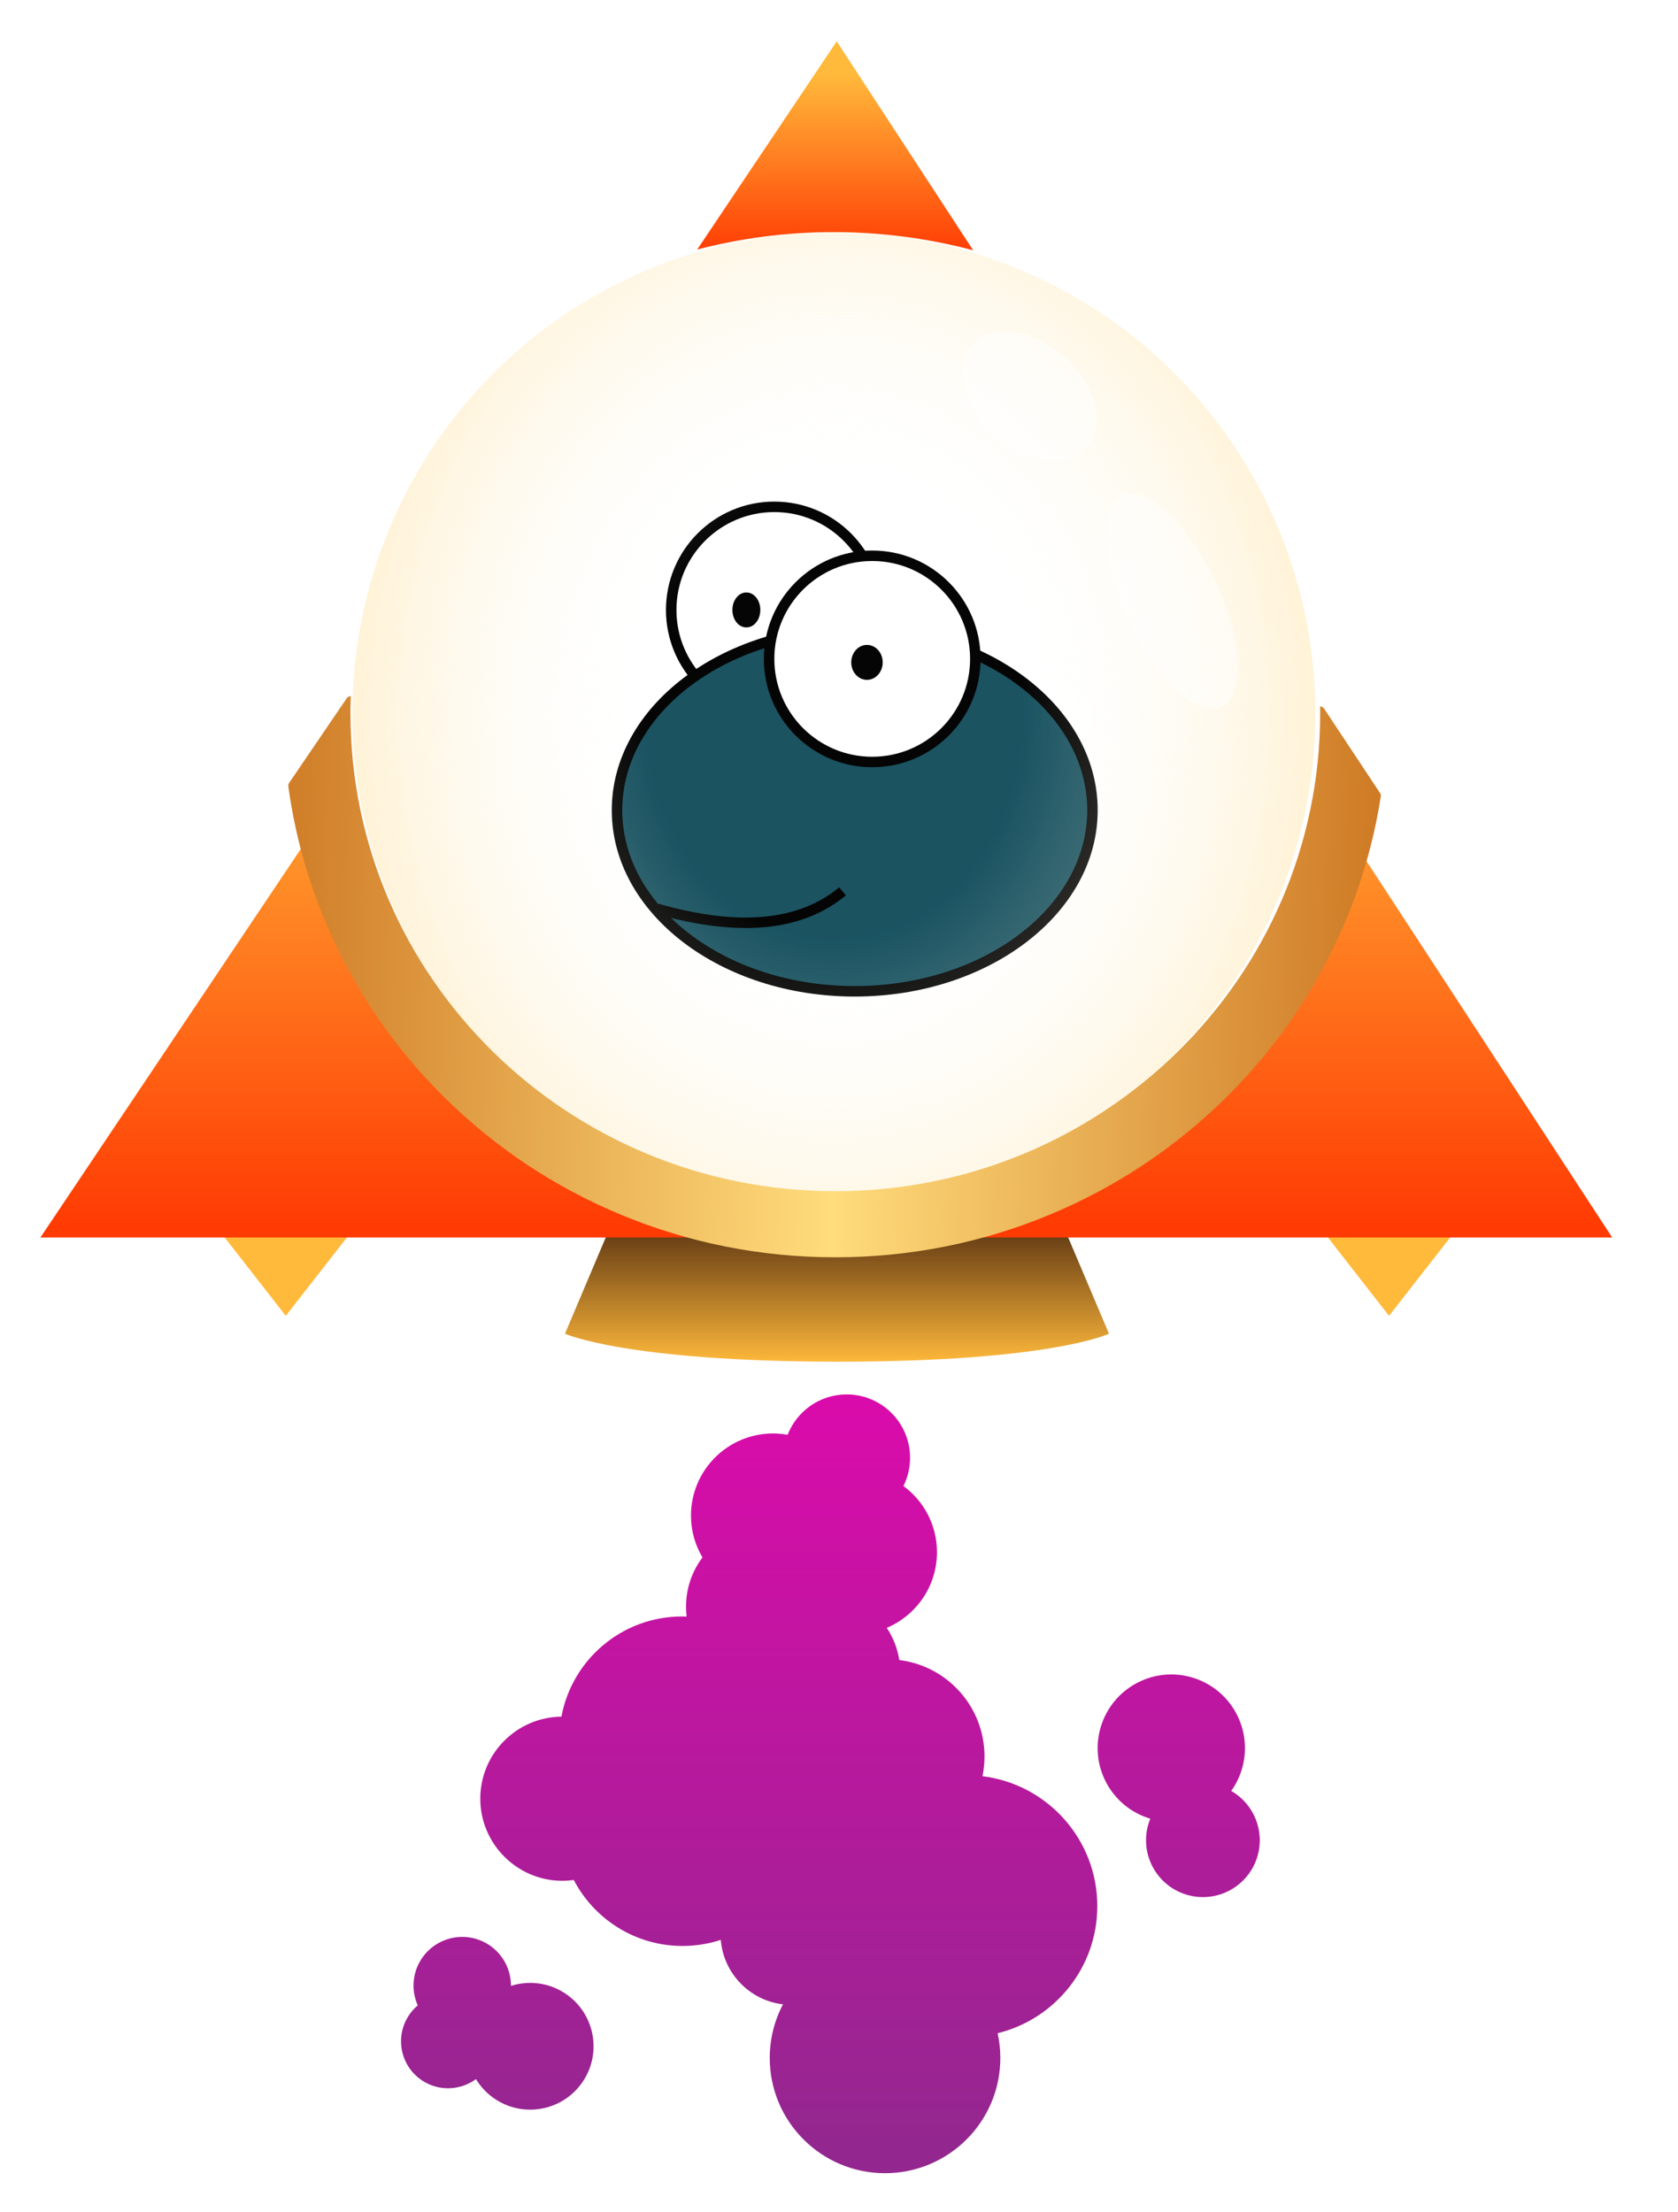 <svg width="1200" height="1582" viewBox="0 0 1200 1582" xmlns="http://www.w3.org/2000/svg" xmlns:xlink="http://www.w3.org/1999/xlink"><g transform="translate(100 50) scale(2.5 2.5)"><g id="eye1"><ellipse stroke-width="3" ry="29.5" rx="29.5" id="svg_1" cy="154.5" cx="181.5" stroke="#000" fill="#fff"/><ellipse ry="3.5" rx="2.5" id="svg_3" cy="154.5" cx="173.5" stroke-width="3" stroke="#000" fill="#000000"/></g><g id="head"><ellipse fill="#16505e" stroke-width="3" cx="204.5" cy="211.801" id="svg_5" rx="68" ry="51.801" stroke="#000"/></g><g id="eye2"><ellipse stroke-width="3" ry="29.5" rx="29.5" id="svg_2" cy="168.5" cx="209.5" stroke="#000" fill="#fff"/><ellipse ry="3.5" rx="3" id="svg_4" cy="169.5" cx="208" stroke-width="3" fill="#000000" stroke="#000"/></g><g class="mouth" transform="translate(18,0)"><path d="M 130 240 Q 165 250 183 235" stroke="black" stroke-width="3" fill="transparent"/></g></g><defs><style>.pcls-1 {fill: url(#p-linear-gradient);}.pcls-1,.pcls-2,.pcls-3 {stroke-width: 0px;}.pcls-2 {fill: url(#p-linear-gradient-2);}.pcls-3 {fill: url(#p-linear-gradient-3);}</style><linearGradient id="p-linear-gradient" x1="564.11" y1="977.72" x2="564.11" y2="1537.72" gradientUnits="userSpaceOnUse"><stop offset="0" stop-color="#dd0aac" /><stop offset="1" stop-color="#93278f" /></linearGradient><linearGradient id="p-linear-gradient-2" x1="355.64" y1="977.72" x2="355.64" y2="1537.72" xlink:href="#p-linear-gradient" /><linearGradient id="p-linear-gradient-3" x1="842.95" y1="977.72" x2="842.95" y2="1537.72" xlink:href="#p-linear-gradient" />            </defs><g id="Gas_1"><path class="pcls-1" d="m702.61,1270.39c.94-4.56,1.44-9.29,1.44-14.14,0-35.48-26.59-64.72-60.92-68.95-1.34-8.41-4.46-16.22-8.96-23.03,21.09-8.91,35.89-29.78,35.89-54.11,0-19.42-9.44-36.64-23.98-47.32,3.03-6.08,4.74-12.93,4.74-20.18,0-25.03-20.29-45.33-45.33-45.33-19.23,0-35.65,11.98-42.23,28.87-3.38-.6-6.85-.94-10.4-.94-32.42,0-58.71,26.29-58.71,58.71,0,10.94,3,21.18,8.22,29.95-7.39,9.82-11.77,22.03-11.77,35.26,0,2.38.16,4.73.43,7.04-1.1-.04-2.19-.07-3.3-.07-42.95,0-78.68,30.88-86.22,71.65-32.11.36-58.04,26.49-58.04,58.69s26.28,58.71,58.71,58.71c2.77,0,5.49-.21,8.16-.58,14.63,28.04,43.97,47.18,77.78,47.18,9.55,0,18.73-1.53,27.34-4.35,1.97,24.03,20.69,43.3,44.47,46.11-6.02,11.45-9.45,24.48-9.45,38.32,0,45.54,36.91,82.45,82.45,82.45s82.45-36.91,82.45-82.45c0-6.07-.68-11.99-1.92-17.68,40.91-10.02,71.27-46.92,71.27-90.91,0-47.81-35.85-87.24-82.13-92.9Z" /><path class="pcls-2" d="m403.32,1425.2c-11.77-7.42-25.63-8.75-37.93-4.84.06-11.62-5.7-23.01-16.25-29.66-16.27-10.26-37.78-5.39-48.04,10.88-6.44,10.21-6.92,22.47-2.36,32.73-2.57,2.17-4.86,4.76-6.75,7.76-9.9,15.7-5.2,36.44,10.5,46.34,12.05,7.6,27.07,6.58,37.88-1.39,3.53,5.84,8.43,10.98,14.6,14.87,21.18,13.35,49.17,7.01,62.52-14.16,13.35-21.18,7.01-49.17-14.16-62.52Z" /><path class="pcls-3" d="m880.5,1280.92c3.35-4.69,6-10.01,7.7-15.86,8.15-27.92-7.87-57.16-35.8-65.32s-57.16,7.87-65.32,35.8c-8.13,27.83,7.78,56.97,35.53,65.23-.53,1.3-1,2.64-1.4,4.02-6.29,21.56,6.08,44.14,27.64,50.43,21.56,6.29,44.14-6.08,50.43-27.64,5.37-18.4-2.86-37.53-18.79-46.66Z" /></g><defs><style>.cls-1 {fill: url(#linear-gradient);}.cls-1,.cls-2,.cls-3,.cls-4,.cls-5,.cls-6,.cls-7,.cls-8 {stroke-width: 0px;}.cls-2 {fill: url(#radial-gradient);opacity: .48;}.cls-3 {fill: #fff;opacity: .48;}.cls-4 {fill: url(#linear-gradient-4);}.cls-5 {fill: url(#linear-gradient-2);}.cls-6 {fill: url(#linear-gradient-3);}.cls-7 {fill: url(#linear-gradient-5);}.cls-8 {fill: url(#linear-gradient-6);}</style><linearGradient id="linear-gradient" x1="133.48" y1="860.22" x2="275.26" y2="860.22" gradientUnits="userSpaceOnUse"><stop offset=".21" stop-color="#ce7924" /><stop offset=".49" stop-color="#ffdc7c" /><stop offset=".7" stop-color="#ce7924" /></linearGradient><linearGradient id="linear-gradient-2" x1="922.46" x2="1064.24" xlink:href="#linear-gradient" /><linearGradient id="linear-gradient-3" x1="598.55" y1="875.83" x2="598.55" y2="998.44" gradientUnits="userSpaceOnUse"><stop offset=".02" stop-color="#603813" /><stop offset=".81" stop-color="#ffb93b" /></linearGradient><linearGradient id="linear-gradient-4" x1="597.26" y1="53.23" x2="597.26" y2="183.08" gradientUnits="userSpaceOnUse"><stop offset="0" stop-color="#ffb93b" /><stop offset="1" stop-color="#ff3a03" /></linearGradient><linearGradient id="linear-gradient-5" x1="590.92" y1="494.96" x2="590.92" y2="952.7" gradientUnits="userSpaceOnUse"><stop offset="0" stop-color="#ffb93b" /><stop offset=".84" stop-color="#ff3a03" /></linearGradient><radialGradient id="radial-gradient" cx="596.37" cy="510.34" fx="596.37" fy="510.34" r="344.95" gradientTransform="translate(0 -90.14) scale(1 1.18)" gradientUnits="userSpaceOnUse"><stop offset=".39" stop-color="#fafefd" stop-opacity=".04" /><stop offset="1" stop-color="#ffe5ab" /></radialGradient><linearGradient id="linear-gradient-6" x1="182.98" y1="681.08" x2="987.4" y2="710.25" gradientUnits="userSpaceOnUse"><stop offset="0" stop-color="#ce7924" /><stop offset=".52" stop-color="#ffdc7c" /><stop offset="1" stop-color="#ce7924" /></linearGradient><linearGradient id="linear-gradient" x1="184.04" y1="401.22" x2="27.12" y2="806.6" gradientUnits="userSpaceOnUse"><stop offset="0" stop-color="#603813" /><stop offset="1" stop-color="#ffb93b" /></linearGradient></defs><g id="Jet_0"><polygon class="cls-1" points="204.37 941.11 133.48 850.22 204.37 779.33 275.26 850.22 204.37 941.11" /><polygon class="cls-5" points="993.35 941.11 922.46 850.22 993.35 779.33 1064.24 850.22 993.35 941.11" /><path class="cls-6" d="m793.07,953.91s-41.35,20-193.37,20-195.67-20-195.67-20l40-94.42h309.04l40,94.42Z" /><path class="cls-4" d="m695.95,179.02l-97.57-149.47-99.8,148.94c31.7-8.28,64.38-12.48,97.7-12.48s67.36,4.38,99.66,13Z" /><path class="cls-7" d="m943.27,563.88c-4.36,28.51-12.22,56.31-23.54,83.08-17.68,41.8-42.98,79.32-75.2,111.54-32.22,32.22-69.75,57.52-111.54,75.2-43.29,18.31-89.26,27.6-136.62,27.6s-93.33-9.28-136.62-27.6c-41.8-17.68-79.32-42.98-111.54-75.2-32.22-32.22-57.52-69.75-75.2-111.54-12.19-28.83-20.36-58.84-24.47-89.66L28.9,885.09h1124.04l-209.67-321.21Z" /><circle class="cls-2" cx="596.37" cy="510.34" r="344.27" /><path class="cls-8" d="m986.98,567.3l-40.11-60.56c-.63-.95-1.69-1.5-2.8-1.5-.01,0-.03,0-.04,0,.02,1.67.06,3.34.06,5.01,0,188.73-155.24,341.73-346.73,341.73s-346.73-153-346.73-341.73c0-4.13.1-8.24.25-12.34-.04,0-.08,0-.13,0-1.09,0-2.15.53-2.78,1.46l-41.24,60.66c-.45.67-.64,1.48-.54,2.27,4.63,34.17,13.89,67.61,27.52,99.38,19.88,46.33,48.33,87.92,84.56,123.63,36.23,35.71,78.43,63.75,125.44,83.34,48.69,20.3,100.38,30.59,153.64,30.59s104.95-10.29,153.64-30.59c47-19.59,89.21-47.64,125.44-83.34,36.23-35.71,64.68-77.3,84.56-123.63,12.67-29.53,21.58-60.51,26.48-92.09.12-.8-.06-1.62-.51-2.3Z" /><ellipse class="cls-3" cx="736.37" cy="283.03" rx="37.51" ry="55.07" transform="translate(37.9 649.76) rotate(-48.73)" /><ellipse class="cls-3" cx="838.11" cy="430.09" rx="34.25" ry="83.49" transform="translate(-103.43 400.06) rotate(-25.34)" /></g></svg>
